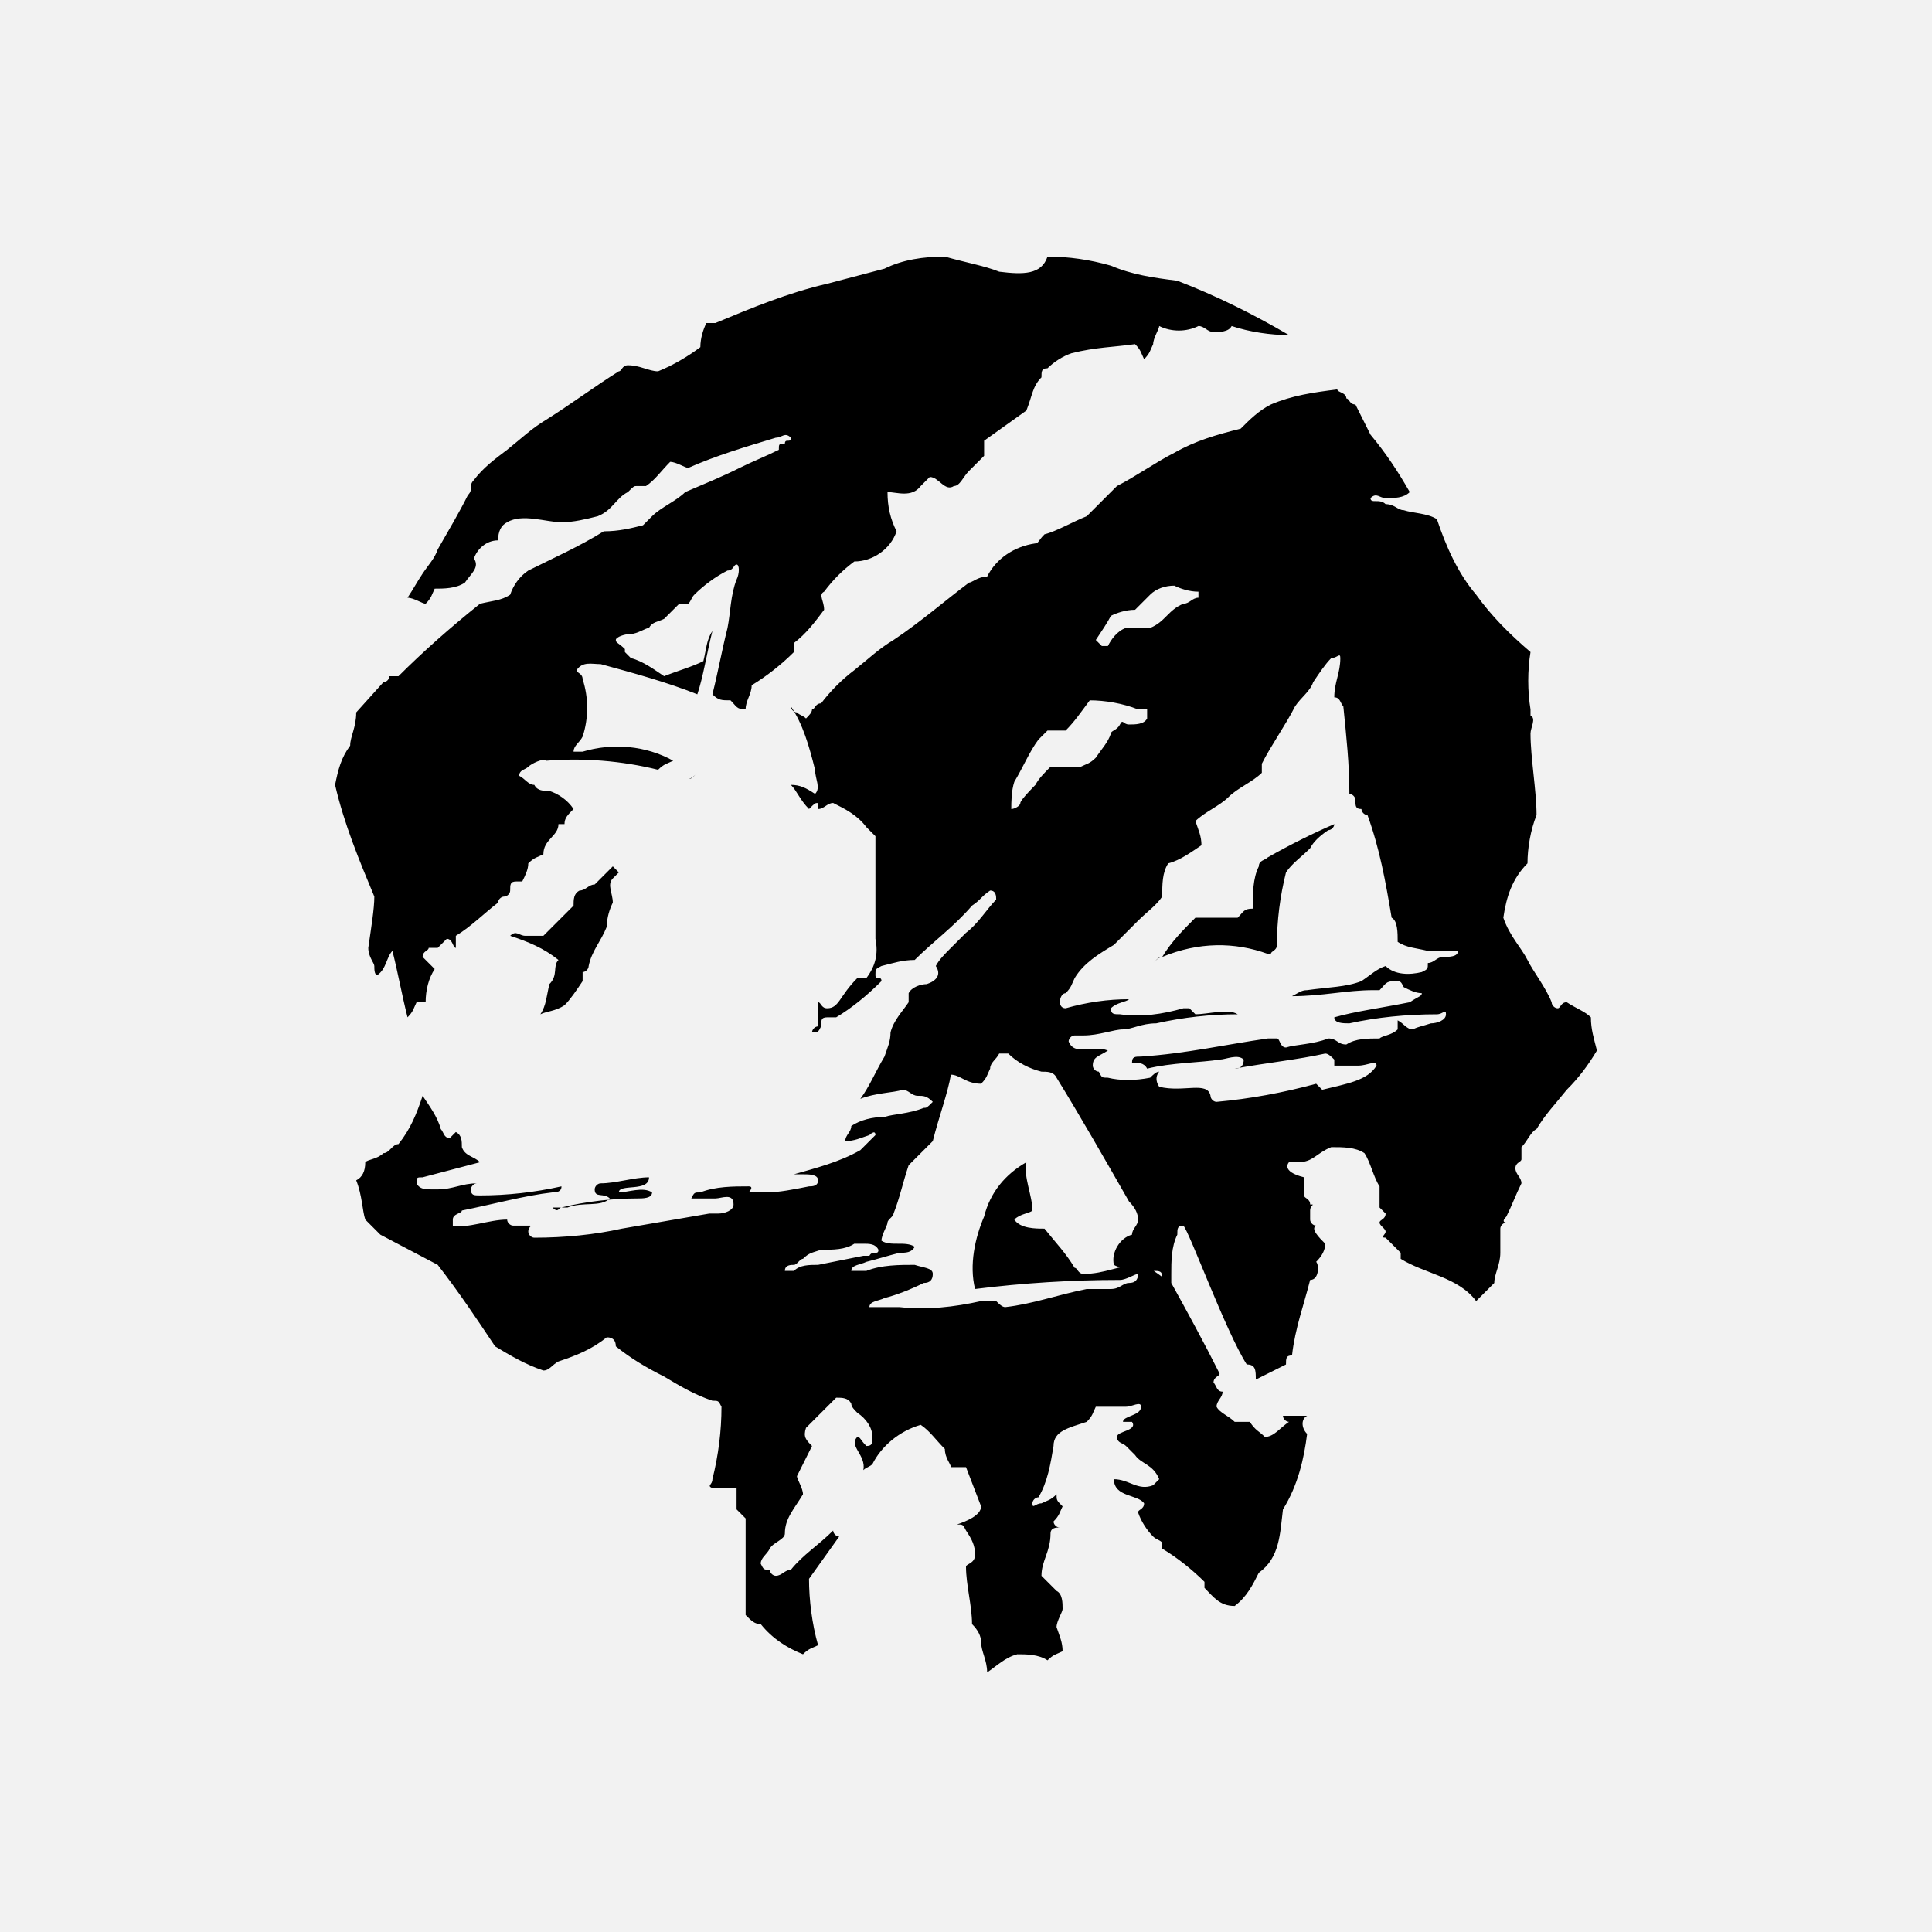 <?xml version="1.0" encoding="utf-8"?>
<!-- Generator: Adobe Illustrator 25.0.0, SVG Export Plug-In . SVG Version: 6.00 Build 0)  -->
<svg version="1.1" id="Layer_1" xmlns="http://www.w3.org/2000/svg" xmlns:xlink="http://www.w3.org/1999/xlink" x="0px" y="0px"
	 viewBox="0 0 64 64" style="enable-background:new 0 0 64 64;" xml:space="preserve">
<style type="text/css">
	.st0{fill:#F2F2F2;}
</style>
<rect class="st0" width="64" height="64"/>
<g id="forza">
	<path d="M23.1,25.6L23.1,25.6c-0.2,0.2-0.2,0.2-0.3,0.2C22.9,25.8,23,25.7,23.1,25.6z M18.5,31.8c-0.5-0.4-1-0.6-1.6-0.8
		c0.2-0.2,0.3,0,0.5,0H18l1-1c0-0.2,0-0.4,0.2-0.5c0.2,0,0.3-0.2,0.5-0.2l0.6-0.6l0.2,0.2l-0.2,0.2c-0.2,0.2,0,0.5,0,0.8
		c-0.1,0.2-0.2,0.5-0.2,0.8c-0.2,0.5-0.5,0.8-0.6,1.3c0,0.1-0.1,0.2-0.2,0.2v0.3c-0.2,0.3-0.4,0.6-0.6,0.8c-0.3,0.2-0.6,0.2-0.8,0.3
		c0.2-0.3,0.2-0.6,0.3-1C18.5,32.3,18.3,32,18.5,31.8z M18.8,40c0.5-0.2,1.1,0,1.4-0.3c-0.2-0.2-0.5,0-0.5-0.3
		c0-0.1,0.1-0.2,0.2-0.2c0.5,0,1.1-0.2,1.6-0.2c0,0.5-1,0.2-1,0.5c0.3,0,0.8-0.2,1.1,0c0,0.2-0.3,0.2-0.5,0.2
		c-0.8,0-1.7,0.1-2.5,0.3c-0.1,0-0.1,0.2-0.3,0H18.8z M42.5,50c0.5-0.8,0.7-1.7,0.8-2.5c-0.2-0.2-0.2-0.5,0-0.6h-0.8
		c0,0.1,0.1,0.2,0.2,0.2c-0.3,0.2-0.5,0.5-0.8,0.5c-0.2-0.2-0.3-0.2-0.5-0.5h-0.5c-0.2-0.2-0.5-0.3-0.6-0.5c0-0.2,0.2-0.3,0.2-0.5
		c-0.2,0-0.2-0.2-0.3-0.3c0-0.2,0.2-0.2,0.2-0.3c-0.5-1-1.1-2.1-1.6-3v-0.3c0-0.4,0-0.9,0.2-1.3c0-0.2,0-0.3,0.2-0.3
		c0.2,0.2,1.4,3.5,2.1,4.6c0.3,0,0.3,0.2,0.3,0.5l0,0l1-0.5c0-0.2,0-0.3,0.2-0.3c0.1-0.9,0.4-1.7,0.6-2.5c0.3,0,0.3-0.5,0.2-0.6
		c0.2-0.2,0.3-0.4,0.3-0.6c-0.2-0.2-0.5-0.5-0.3-0.6c-0.1,0-0.2-0.1-0.2-0.2v-0.3c0-0.2,0.2-0.2,0-0.2c0-0.2-0.2-0.2-0.2-0.3V39
		c-0.8-0.2-0.5-0.5-0.5-0.5h0.3c0.5,0,0.6-0.3,1.1-0.5c0.4,0,0.8,0,1.1,0.2c0.2,0.3,0.3,0.8,0.5,1.1V40l0.2,0.2
		c0,0.2-0.2,0.2-0.2,0.3s0.2,0.2,0.2,0.3s-0.2,0.2,0,0.2l0.5,0.5v0.2c0.8,0.5,1.9,0.6,2.5,1.4l0.6-0.6c0-0.3,0.2-0.6,0.2-1v-0.8
		c0-0.1,0.1-0.2,0.2-0.2c0,0-0.2,0,0-0.2c0.2-0.4,0.3-0.7,0.5-1.1c0-0.2-0.2-0.3-0.2-0.5s0.2-0.2,0.2-0.3V38
		c0.2-0.2,0.3-0.5,0.5-0.6c0.3-0.5,0.6-0.8,1-1.3c0.4-0.4,0.7-0.8,1-1.3c-0.1-0.4-0.2-0.7-0.2-1.1c-0.2-0.2-0.5-0.3-0.8-0.5
		c-0.2,0-0.2,0.2-0.3,0.2c-0.1,0-0.2-0.1-0.2-0.2c-0.2-0.5-0.6-1-0.8-1.4s-0.6-0.8-0.8-1.4c0.1-0.7,0.3-1.3,0.8-1.8
		c0-0.5,0.1-1.1,0.3-1.6c0-0.8-0.2-1.9-0.2-2.7c0-0.2,0.2-0.5,0-0.6v-0.2c-0.1-0.6-0.1-1.3,0-1.9c-0.7-0.6-1.3-1.2-1.8-1.9
		c-0.6-0.7-1-1.6-1.3-2.5c-0.3-0.2-0.8-0.2-1.1-0.3c-0.2,0-0.3-0.2-0.6-0.2c-0.2-0.2-0.5,0-0.5-0.2c0.2-0.2,0.3,0,0.5,0
		c0.3,0,0.6,0,0.8-0.2c-0.4-0.7-0.8-1.3-1.3-1.9l-0.5-1c-0.2,0-0.2-0.2-0.3-0.2c0-0.2-0.3-0.2-0.3-0.3c-0.8,0.1-1.5,0.2-2.2,0.5
		c-0.4,0.2-0.7,0.5-1,0.8c-0.8,0.2-1.5,0.4-2.2,0.8c-0.6,0.3-1.3,0.8-1.9,1.1l-1,1c-0.5,0.2-1,0.5-1.4,0.6c-0.2,0.2-0.2,0.3-0.3,0.3
		c-0.7,0.1-1.3,0.5-1.6,1.1c-0.3,0-0.5,0.2-0.6,0.2c-0.8,0.6-1.6,1.3-2.5,1.9c-0.5,0.3-0.8,0.6-1.3,1c-0.4,0.3-0.8,0.7-1.1,1.1
		c-0.2,0-0.2,0.2-0.3,0.2c0,0.1-0.1,0.2-0.2,0.3c-0.1-0.1-0.2-0.1-0.3-0.2c-0.1,0-0.2-0.1-0.2-0.2c0.4,0.6,0.6,1.3,0.8,2.1
		c0,0.3,0.2,0.6,0,0.8c-0.3-0.2-0.5-0.3-0.8-0.3c0.2,0.2,0.3,0.5,0.6,0.8c0.2-0.2,0.2-0.2,0.3-0.2v0.2c0.2,0,0.3-0.2,0.5-0.2
		c0.4,0.2,0.8,0.4,1.1,0.8l0.3,0.3v3.4c0.1,0.5,0,0.9-0.3,1.3h-0.3c-0.6,0.6-0.6,1-1,1c-0.2,0-0.2-0.2-0.3-0.2V34
		c-0.1,0-0.2,0.1-0.2,0.2c0.2,0,0.2,0,0.3-0.2c0-0.2,0-0.3,0.2-0.3h0.3c0.5-0.3,1-0.7,1.5-1.2c0-0.2-0.2,0-0.2-0.2s0-0.2,0.2-0.3
		c0.4-0.1,0.7-0.2,1.1-0.2c0.6-0.6,1.3-1.1,1.9-1.8c0.3-0.2,0.3-0.3,0.6-0.5c0.2,0,0.2,0.2,0.2,0.3c-0.3,0.3-0.6,0.8-1,1.1l-0.5,0.5
		c-0.2,0.2-0.4,0.4-0.5,0.6c0.2,0.3,0,0.5-0.3,0.6c-0.2,0-0.5,0.1-0.6,0.3v0.3c-0.2,0.3-0.5,0.6-0.6,1c0,0.3-0.1,0.5-0.2,0.8
		c-0.3,0.5-0.5,1-0.8,1.4c0.5-0.2,1.1-0.2,1.4-0.3c0.2,0,0.3,0.2,0.5,0.2c0.2,0,0.3,0,0.5,0.2c-0.2,0.2-0.2,0.2-0.3,0.2
		c-0.5,0.2-1,0.2-1.3,0.3c-0.4,0-0.8,0.1-1.1,0.3c0,0.2-0.2,0.3-0.2,0.5c0.3,0,0.5-0.1,0.8-0.2c0,0,0.2-0.2,0.2,0l-0.5,0.5
		c-0.7,0.4-1.5,0.6-2.2,0.8h0.3c0.2,0,0.5,0,0.5,0.2s-0.2,0.2-0.3,0.2c-0.5,0.1-1,0.2-1.4,0.2h-0.6c0,0,0.2-0.2,0-0.2
		c-0.5,0-1.1,0-1.6,0.2c-0.2,0-0.2,0-0.3,0.2h0.8c0.2,0,0.6-0.2,0.6,0.2c0,0.2-0.3,0.3-0.5,0.3h-0.3l-2.9,0.5
		c-0.9,0.2-1.9,0.3-2.9,0.3c-0.1,0-0.2-0.1-0.2-0.2c0-0.2,0.2-0.2,0-0.2H17c-0.1,0-0.2-0.1-0.2-0.2c-0.6,0-1.3,0.3-1.8,0.2v-0.2
		c0-0.2,0.3-0.2,0.3-0.3c1-0.2,2.1-0.5,3-0.6c0.1,0,0.3,0,0.3-0.2c-0.9,0.2-1.8,0.3-2.7,0.3c-0.2,0-0.3,0-0.3-0.2
		c0-0.1,0.1-0.2,0.2-0.2c-0.5,0-0.8,0.2-1.3,0.2h-0.2c-0.2,0-0.4,0-0.5-0.2c0-0.2,0-0.2,0.2-0.2l1.9-0.5c-0.2-0.2-0.5-0.2-0.6-0.5
		c0-0.2,0-0.4-0.2-0.5l-0.2,0.2c-0.2,0-0.2-0.2-0.3-0.3c-0.1-0.4-0.4-0.8-0.6-1.1c-0.2,0.6-0.4,1.1-0.8,1.6c-0.2,0-0.3,0.3-0.5,0.3
		c-0.2,0.2-0.5,0.2-0.6,0.3c0,0.3-0.1,0.5-0.3,0.6c0.2,0.5,0.2,1,0.3,1.3l0.5,0.5l1.9,1c0.7,0.9,1.3,1.8,1.9,2.7
		c0.5,0.3,1,0.6,1.6,0.8c0.2,0,0.3-0.2,0.5-0.3c0.6-0.2,1.1-0.4,1.6-0.8c0.2,0,0.3,0.1,0.3,0.3c0.5,0.4,1,0.7,1.6,1
		c0.5,0.3,1,0.6,1.6,0.8c0.2,0,0.2,0,0.3,0.2c0,0.8-0.1,1.6-0.3,2.4c0,0.2-0.2,0.2,0,0.3h0.8V50l0.3,0.3v3.2
		c0.2,0.2,0.3,0.3,0.5,0.3c0.4,0.5,0.9,0.8,1.4,1c0.2-0.2,0.3-0.2,0.5-0.3c-0.2-0.7-0.3-1.5-0.3-2.2l1-1.4c-0.1,0-0.2-0.1-0.2-0.2
		c-0.5,0.5-1,0.8-1.4,1.3c-0.2,0-0.3,0.2-0.5,0.2c-0.1,0-0.2-0.1-0.2-0.2c-0.2,0-0.2,0-0.3-0.2c0-0.2,0.2-0.3,0.3-0.5S26,51,26,50.8
		c0-0.5,0.3-0.8,0.6-1.3c0-0.2-0.2-0.5-0.2-0.6l0.5-1c-0.2-0.2-0.3-0.3-0.2-0.6l0.5-0.5l0.5-0.5c0.2,0,0.4,0,0.5,0.2
		c0,0.1,0.1,0.2,0.2,0.3c0.3,0.2,0.5,0.5,0.5,0.8c0,0.2,0,0.3-0.2,0.3c-0.2-0.2-0.2-0.3-0.3-0.3c-0.3,0.3,0.3,0.6,0.2,1.1
		c0.1-0.1,0.2-0.1,0.3-0.2c0.3-0.6,0.9-1.1,1.6-1.3c0.3,0.2,0.5,0.5,0.8,0.8c0,0.3,0.2,0.5,0.2,0.6h0.5l0.5,1.3
		c0,0.3-0.5,0.5-0.8,0.6c0.2,0,0.2,0,0.3,0.2c0.2,0.3,0.3,0.5,0.3,0.8S32,51.8,32,51.9c0,0.6,0.2,1.3,0.2,1.9
		c0.2,0.2,0.3,0.4,0.3,0.6c0,0.3,0.2,0.6,0.2,1c0.3-0.2,0.6-0.5,1-0.6c0.3,0,0.7,0,1,0.2c0.2-0.2,0.3-0.2,0.5-0.3
		c0-0.3-0.1-0.5-0.2-0.8c0-0.2,0.2-0.5,0.2-0.6c0-0.2,0-0.5-0.2-0.6l-0.5-0.5c0-0.5,0.3-0.8,0.3-1.4c0-0.2,0.2-0.2,0.3-0.2
		c-0.1,0-0.2-0.1-0.2-0.2c0.2-0.2,0.2-0.3,0.3-0.5C35,49.7,35,49.7,35,49.5c-0.2,0.2-0.3,0.2-0.5,0.3c-0.2,0-0.3,0.2-0.3,0
		c0-0.1,0.1-0.2,0.2-0.2c0.3-0.5,0.4-1.1,0.5-1.7c0-0.5,0.5-0.6,1.1-0.8c0.2-0.2,0.2-0.3,0.3-0.5h1c0.2,0,0.5-0.2,0.5,0
		c0,0.3-0.6,0.3-0.6,0.5h0.3c0.2,0.3-0.5,0.3-0.5,0.5s0.2,0.2,0.3,0.3l0.3,0.3c0.2,0.3,0.6,0.3,0.8,0.8l-0.2,0.2
		c-0.5,0.2-0.8-0.2-1.3-0.2c0,0.6,0.8,0.5,1,0.8c0,0.2-0.2,0.2-0.2,0.3c0.1,0.3,0.3,0.6,0.5,0.8c0.1,0.1,0.2,0.1,0.3,0.2v0.2
		c0.5,0.3,1,0.7,1.4,1.1v0.2c0.3,0.3,0.5,0.6,1,0.6c0.4-0.3,0.6-0.7,0.8-1.1C42.4,51.6,42.4,50.8,42.5,50z M36.8,20.4
		c0.2-0.1,0.5-0.2,0.8-0.2l0.5-0.5c0.2-0.2,0.5-0.3,0.8-0.3c0.2,0.1,0.5,0.2,0.8,0.2v0.2c-0.2,0-0.3,0.2-0.5,0.2
		c-0.5,0.2-0.6,0.6-1.1,0.8h-0.8c-0.3,0.1-0.5,0.4-0.6,0.6h-0.2l-0.2-0.2C36.5,20.9,36.7,20.6,36.8,20.4z M33.6,25.9
		c0.3-0.5,0.5-1,0.8-1.4l0.3-0.3h0.6c0.3-0.3,0.5-0.6,0.8-1c0.5,0,1.1,0.1,1.6,0.3h0.3v0.3C37.9,24,37.6,24,37.4,24
		c-0.2,0-0.2-0.2-0.3,0s-0.3,0.2-0.3,0.3c-0.1,0.3-0.3,0.5-0.5,0.8c-0.2,0.2-0.3,0.2-0.5,0.3h-1c-0.2,0.2-0.4,0.4-0.5,0.6
		c0,0-0.5,0.5-0.5,0.6s-0.2,0.2-0.3,0.2C33.5,26.6,33.5,26.2,33.6,25.9z M27.1,41.9c-0.3,0-0.6,0-0.8,0.2h-0.3
		c0-0.2,0.2-0.2,0.3-0.2s0.2-0.2,0.3-0.2c0.2-0.2,0.3-0.2,0.6-0.3c0.4,0,0.8,0,1.1-0.2h0.3c0.2,0,0.4,0,0.5,0.2c0,0.2-0.2,0-0.3,0.2
		h-0.2C28.1,41.7,27.6,41.8,27.1,41.9L27.1,41.9z M37.7,41.9c-0.6,0-1.1,0.3-1.8,0.3c-0.2,0-0.2-0.2-0.3-0.2c-0.3-0.5-0.6-0.8-1-1.3
		c-0.3,0-0.8,0-1-0.3c0.2-0.2,0.5-0.2,0.6-0.3c0-0.5-0.3-1.1-0.2-1.6c-0.7,0.4-1.2,1-1.4,1.8c-0.3,0.7-0.5,1.6-0.3,2.4
		c1.6-0.2,3.2-0.3,4.8-0.3c0.2,0,0.5-0.2,0.6-0.2c0,0.2-0.1,0.3-0.3,0.3c-0.2,0-0.3,0.2-0.6,0.2H36c-1,0.2-1.8,0.5-2.7,0.6
		c-0.1,0-0.2-0.1-0.3-0.2h-0.5c-0.9,0.2-1.8,0.3-2.7,0.2h-1c0-0.2,0.3-0.2,0.5-0.3c0.4-0.1,0.9-0.3,1.3-0.5c0.2,0,0.3-0.1,0.3-0.3
		c0-0.2-0.3-0.2-0.6-0.3c-0.5,0-1.1,0-1.6,0.2h-0.5c0-0.2,0.3-0.2,0.5-0.3c0.4-0.1,0.7-0.2,1.1-0.3c0.2,0,0.4,0,0.5-0.2
		c-0.3-0.2-0.8,0-1.1-0.2c0-0.2,0.2-0.5,0.2-0.6s0.2-0.2,0.2-0.3c0.2-0.5,0.3-1,0.5-1.6l0.8-0.8c0.2-0.8,0.5-1.6,0.6-2.2
		c0.3,0,0.5,0.3,1,0.3c0.2-0.2,0.2-0.3,0.3-0.5c0-0.2,0.2-0.3,0.3-0.5h0.3c0.3,0.3,0.7,0.5,1.1,0.6c0.2,0,0.4,0,0.5,0.2
		c0.8,1.3,1.6,2.7,2.4,4.1c0.2,0.2,0.3,0.4,0.3,0.6c0,0.2-0.2,0.3-0.2,0.5c-0.4,0.1-0.7,0.6-0.6,1c0.3,0.2,1,0,1.3,0.2
		c0.2,0,0.3,0,0.3,0.2C38.1,42,37.9,41.9,37.7,41.9L37.7,41.9z M38.4,36L38.4,36c-0.2-0.3,0-0.5,0-0.5c-0.1,0-0.2,0.1-0.3,0.2
		c-0.5,0.1-1,0.1-1.4,0c-0.2,0-0.2,0-0.3-0.2c-0.1,0-0.2-0.1-0.2-0.2c0-0.3,0.2-0.3,0.5-0.5c-0.5-0.2-1.1,0.2-1.3-0.3
		c0-0.1,0.1-0.2,0.2-0.2h0.3c0.5,0,1-0.2,1.3-0.2s0.6-0.2,1.1-0.2c0.9-0.2,1.8-0.3,2.7-0.3c-0.3-0.2-1,0-1.4,0l-0.2-0.2h-0.2
		c-0.7,0.2-1.4,0.3-2.1,0.2c-0.2,0-0.3,0-0.3-0.2c0.2-0.2,0.5-0.2,0.6-0.3c-0.7,0-1.4,0.1-2.1,0.3c-0.3,0-0.2-0.5,0-0.5
		c0.2-0.2,0.2-0.3,0.3-0.5c0.3-0.5,0.8-0.8,1.3-1.1l0.8-0.8c0.3-0.3,0.6-0.5,0.8-0.8c0-0.4,0-0.8,0.2-1.1c0.4-0.1,0.8-0.4,1.1-0.6
		c0-0.3-0.1-0.5-0.2-0.8c0.3-0.3,0.8-0.5,1.1-0.8s0.8-0.5,1.1-0.8v-0.3c0.3-0.6,0.8-1.3,1.1-1.9c0.2-0.3,0.5-0.5,0.6-0.8
		c0.2-0.3,0.4-0.6,0.6-0.8c0.2,0,0.3-0.2,0.3,0c0,0.5-0.2,0.8-0.2,1.3c0.2,0,0.2,0.2,0.3,0.3c0.1,1,0.2,1.9,0.2,2.9
		c0.1,0,0.2,0.1,0.2,0.2c0,0.2,0,0.3,0.2,0.3c0,0.1,0.1,0.2,0.2,0.2c0.4,1.1,0.6,2.2,0.8,3.4c0.2,0.1,0.2,0.5,0.2,0.8
		c0.3,0.2,0.6,0.2,1,0.3h1c0,0.2-0.3,0.2-0.5,0.2s-0.3,0.2-0.5,0.2c0,0.2,0,0.2-0.2,0.3c-0.4,0.1-0.9,0.1-1.2-0.2
		c-0.3,0.1-0.5,0.3-0.8,0.5c-0.5,0.2-1.1,0.2-1.8,0.3c-0.2,0-0.3,0.1-0.5,0.2c1,0,1.8-0.2,2.7-0.2h0.2c0.2-0.2,0.2-0.3,0.5-0.3
		c0.2,0,0.2,0,0.3,0.2c0.2,0.1,0.4,0.2,0.6,0.2C47.1,33,47,33,46.7,33.2c-1,0.2-1.8,0.3-2.5,0.5c0,0.2,0.3,0.2,0.5,0.2
		c0.9-0.2,1.9-0.3,2.9-0.3c0.2,0,0.3-0.2,0.3,0s-0.3,0.3-0.5,0.3C47.1,34,47,34,46.8,34.1c-0.2,0-0.3-0.2-0.5-0.3v0.3
		c-0.2,0.2-0.5,0.2-0.6,0.3c-0.4,0-0.8,0-1.1,0.2c-0.3,0-0.3-0.2-0.6-0.2c-0.5,0.2-1.1,0.2-1.4,0.3c-0.2,0-0.2-0.3-0.3-0.3H42
		c-1.4,0.2-2.7,0.5-4.2,0.6c-0.2,0-0.3,0-0.3,0.2c0.2,0,0.4,0,0.5,0.2c0.8-0.2,1.8-0.2,2.4-0.3c0.2,0,0.6-0.2,0.8,0
		c0,0.2-0.1,0.3-0.3,0.3c1.1-0.2,2.1-0.3,3-0.5c0.1,0,0.2,0.1,0.3,0.2v0.2H45c0.3,0,0.6-0.2,0.6,0c-0.3,0.5-1,0.6-1.8,0.8l-0.2-0.2
		c-1.1,0.3-2.2,0.5-3.3,0.6c-0.1,0-0.2-0.1-0.2-0.2C40,35.8,39.2,36.2,38.4,36L38.4,36z M12.2,31.4c0,0.3,0.2,0.5,0.2,0.6
		s0,0.3,0.1,0.3c0.3-0.2,0.3-0.6,0.5-0.8c0.2,0.8,0.3,1.4,0.5,2.2c0.2-0.2,0.2-0.3,0.3-0.5h0.3c0-0.4,0.1-0.8,0.3-1.1L14,31.7
		c0-0.2,0.2-0.2,0.2-0.3h0.3l0.3-0.3c0.2,0,0.2,0.3,0.3,0.3V31c0.5-0.3,1-0.8,1.4-1.1c0-0.1,0.1-0.2,0.2-0.2s0.2-0.1,0.2-0.2
		c0-0.2,0-0.3,0.2-0.3h0.2c0.1-0.2,0.2-0.4,0.2-0.6c0.2-0.2,0.3-0.2,0.5-0.3c0-0.5,0.5-0.6,0.5-1h0.2c0-0.2,0.1-0.3,0.3-0.5
		c-0.2-0.3-0.5-0.5-0.8-0.6c-0.2,0-0.4,0-0.5-0.2c-0.2,0-0.3-0.2-0.5-0.3c0-0.2,0.2-0.2,0.3-0.3s0.5-0.3,0.6-0.2
		c1.2-0.1,2.5,0,3.7,0.3c0.2-0.2,0.3-0.2,0.5-0.3c-0.9-0.5-2-0.6-3-0.3H19c0-0.2,0.2-0.3,0.3-0.5c0.2-0.6,0.2-1.3,0-1.9
		c0-0.2-0.2-0.2-0.2-0.3c0.2-0.3,0.5-0.2,0.8-0.2c1.1,0.3,2.2,0.6,3.2,1c0.2-0.6,0.3-1.3,0.5-2.1c-0.2,0.3-0.2,0.6-0.3,1
		c-0.4,0.2-0.8,0.3-1.3,0.5c-0.3-0.2-0.7-0.5-1.1-0.6l-0.2-0.2v-0.1c-0.2-0.2-0.3-0.2-0.3-0.3s0.3-0.2,0.5-0.2s0.5-0.2,0.6-0.2
		c0.1-0.2,0.3-0.2,0.5-0.3l0.5-0.5h0.3c0.1-0.1,0.1-0.2,0.2-0.3c0.3-0.3,0.7-0.6,1.1-0.8c0.2,0,0.2-0.2,0.3-0.2s0.1,0.3,0,0.5
		c-0.2,0.5-0.2,1.1-0.3,1.6c-0.2,0.8-0.3,1.4-0.5,2.2c0.2,0.2,0.3,0.2,0.6,0.2c0.2,0.2,0.2,0.3,0.5,0.3c0-0.3,0.2-0.5,0.2-0.8
		c0.5-0.3,1-0.7,1.4-1.1v-0.3c0.4-0.3,0.7-0.7,1-1.1c0-0.3-0.2-0.5,0-0.6c0.3-0.4,0.6-0.7,1-1c0.6,0,1.2-0.4,1.4-1
		c-0.2-0.4-0.3-0.8-0.3-1.3c0.3,0,0.8,0.2,1.1-0.2l0.3-0.3c0.3,0,0.5,0.5,0.8,0.3c0.2,0,0.3-0.3,0.5-0.5l0.5-0.5v-0.5l1.4-1
		c0.2-0.5,0.2-0.8,0.5-1.1c0-0.2,0-0.3,0.2-0.3c0.2-0.2,0.5-0.4,0.8-0.5c0.8-0.2,1.4-0.2,2.1-0.3c0.2,0.2,0.2,0.3,0.3,0.5
		c0.2-0.2,0.2-0.3,0.3-0.5c0-0.2,0.2-0.5,0.2-0.6c0.4,0.2,0.9,0.2,1.3,0c0.2,0,0.3,0.2,0.5,0.2c0.2,0,0.5,0,0.6-0.2
		c0.6,0.2,1.3,0.3,1.9,0.3c-1.2-0.7-2.4-1.3-3.7-1.8c-0.8-0.1-1.5-0.2-2.2-0.5c-0.7-0.2-1.4-0.3-2.1-0.3c-0.2,0.6-0.8,0.6-1.6,0.5
		c-0.5-0.2-1.1-0.3-1.8-0.5l0,0c-0.7,0-1.4,0.1-2,0.4l-1.9,0.5c-1.3,0.3-2.5,0.8-3.7,1.3h-0.3c-0.1,0.2-0.2,0.5-0.2,0.8
		c-0.4,0.3-0.9,0.6-1.4,0.8c-0.3,0-0.6-0.2-1-0.2c-0.2,0-0.2,0.2-0.3,0.2c-0.8,0.5-1.6,1.1-2.4,1.6c-0.5,0.3-0.8,0.6-1.3,1
		c-0.4,0.3-0.8,0.6-1.1,1c-0.2,0.2,0,0.3-0.2,0.5c-0.3,0.6-0.6,1.1-1,1.8c-0.1,0.3-0.3,0.5-0.5,0.8c-0.2,0.3-0.3,0.5-0.5,0.8
		c0.2,0,0.5,0.2,0.6,0.2c0.2-0.2,0.2-0.3,0.3-0.5c0.3,0,0.7,0,1-0.2c0.2-0.3,0.5-0.5,0.3-0.8c0.1-0.3,0.4-0.6,0.8-0.6
		c0-0.3,0.1-0.5,0.3-0.6c0.5-0.3,1.3,0,1.8,0c0.4,0,0.8-0.1,1.2-0.2c0.5-0.2,0.6-0.6,1-0.8c0.2-0.2,0.2-0.2,0.3-0.2h0.3
		c0.3-0.2,0.5-0.5,0.8-0.8c0.2,0,0.5,0.2,0.6,0.2c0.9-0.4,1.9-0.7,2.9-1c0.2,0,0.3-0.2,0.5,0c0,0.2-0.2,0-0.2,0.2
		c-0.2,0-0.2,0-0.2,0.2c-0.4,0.2-0.9,0.4-1.3,0.6c-0.6,0.3-1.1,0.5-1.8,0.8c-0.3,0.3-0.8,0.5-1.1,0.8l-0.3,0.3
		c-0.4,0.1-0.8,0.2-1.3,0.2c-0.8,0.5-1.7,0.9-2.5,1.3c-0.3,0.2-0.5,0.5-0.6,0.8c-0.3,0.2-0.6,0.2-1,0.3c-1,0.8-1.9,1.6-2.7,2.4h-0.3
		c0,0.1-0.1,0.2-0.2,0.2l-0.9,1c0,0.5-0.2,0.8-0.2,1.1c-0.3,0.4-0.4,0.8-0.5,1.3c0.3,1.3,0.8,2.5,1.3,3.7
		C12.4,30.1,12.3,30.7,12.2,31.4z M38.5,31.7c-0.1,0-0.2,0.1-0.3,0.2C38.4,31.7,38.4,31.7,38.5,31.7c0.3-0.5,0.7-0.9,1.1-1.3h1.4
		c0.2-0.2,0.2-0.3,0.5-0.3c0-0.5,0-1,0.2-1.4c0-0.2,0.2-0.2,0.3-0.3c0.7-0.4,1.5-0.8,2.2-1.1l0,0c0,0.1-0.1,0.2-0.2,0.2
		c-0.3,0.2-0.5,0.4-0.6,0.6c-0.3,0.3-0.6,0.5-0.8,0.8c-0.2,0.8-0.3,1.6-0.3,2.4c0,0.2-0.2,0.2-0.2,0.3H42
		C40.9,31.2,39.7,31.2,38.5,31.7z"/>
</g>
</svg>
